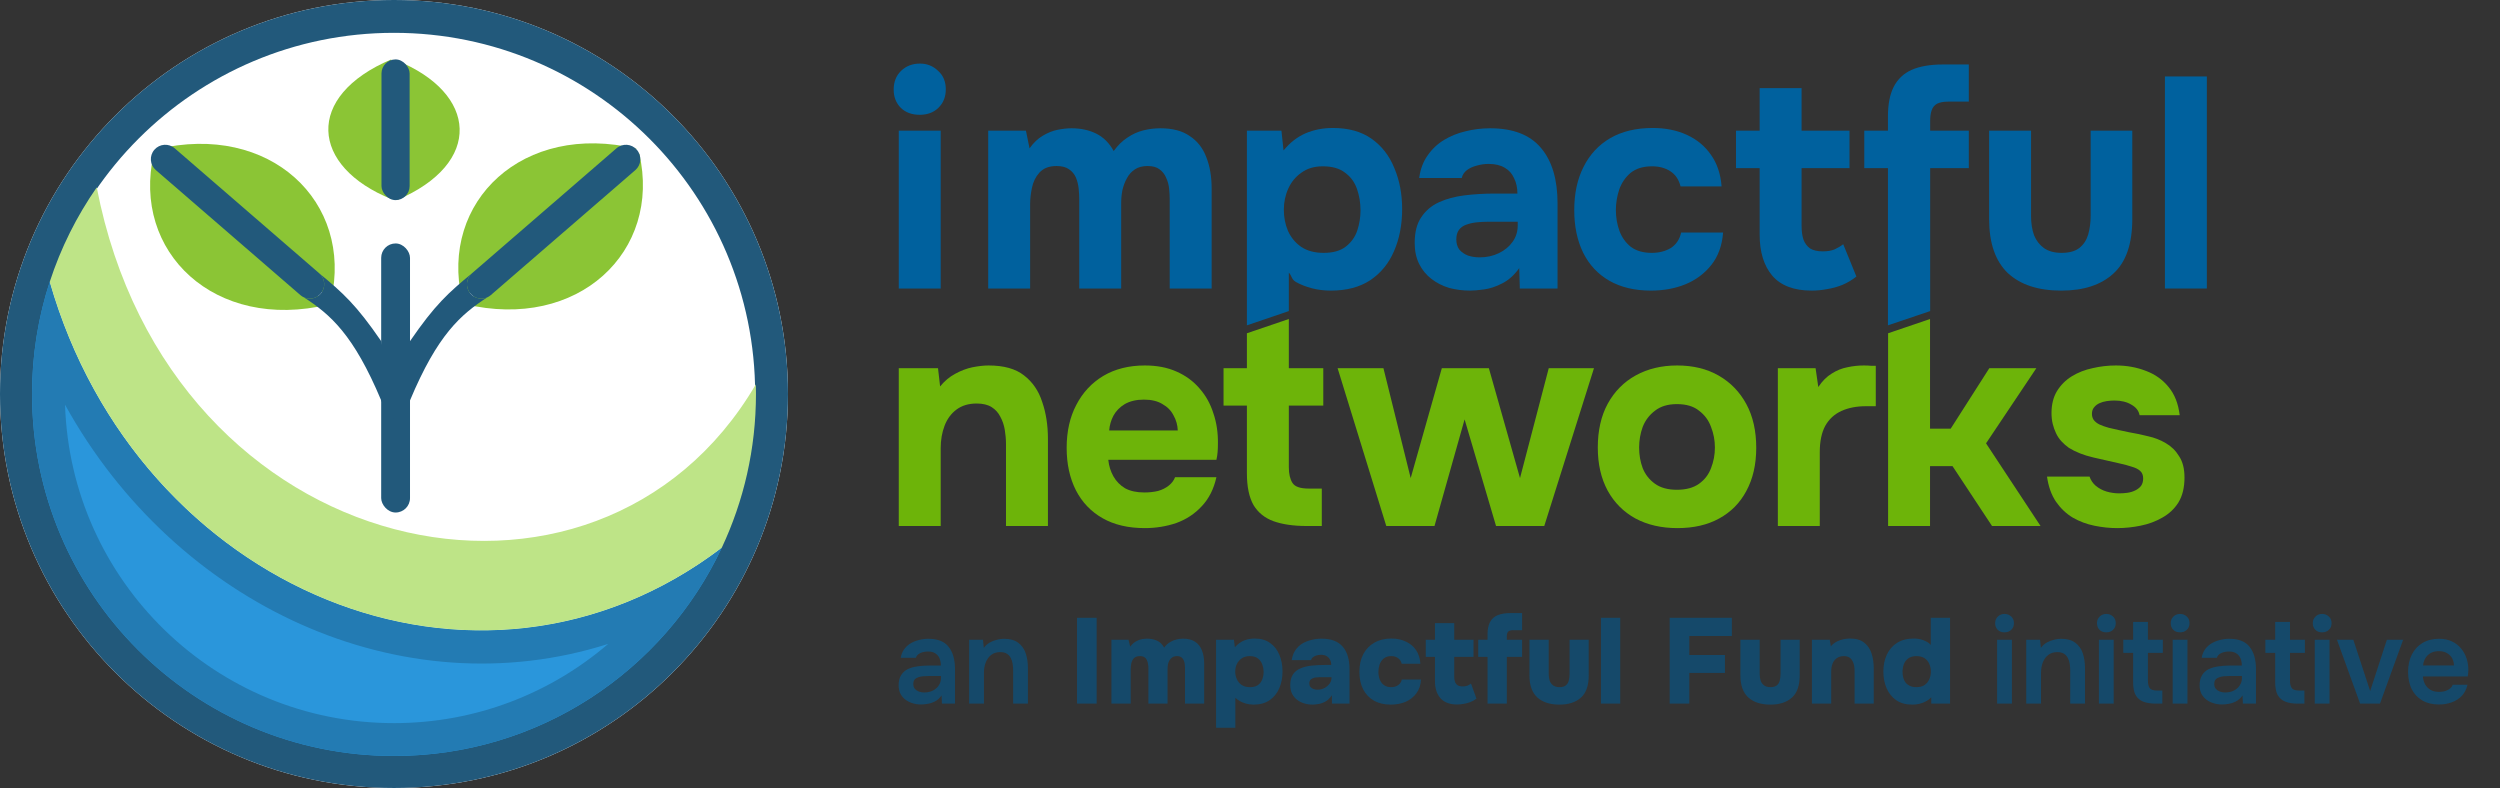 <svg width="2389" height="753" viewBox="0 0 2389 753" fill="none" xmlns="http://www.w3.org/2000/svg">
<rect x="0" y="0" width="2389" height="753" fill="#333333" stroke="none"/>
<path fill-rule="evenodd" clip-rule="evenodd" d="M376.5 753C584.435 753 753 584.435 753 376.5C753 168.565 584.435 0 376.5 0C168.565 0 0 168.565 0 376.5C0 584.435 168.565 753 376.5 753Z" fill="white"/>
<path fill-rule="evenodd" clip-rule="evenodd" d="M376.5 721.625C567.107 721.625 721.625 567.107 721.625 376.5C721.625 185.893 567.107 31.375 376.5 31.375C185.893 31.375 31.375 185.893 31.375 376.5C31.375 567.107 185.893 721.625 376.5 721.625ZM376.5 753C584.435 753 753 584.435 753 376.5C753 168.565 584.435 0 376.5 0C168.565 0 0 168.565 0 376.5C0 584.435 168.565 753 376.5 753Z" fill="#22597B"/>
<path d="M30.61 376.499C30.61 567.529 185.47 722.389 376.5 722.389C514.996 722.389 634.481 640.991 689.724 523.426C456.086 700.962 131.622 563.219 47.521 269.365C36.544 303.097 30.61 339.105 30.61 376.499Z" fill="#2A96DB"/>
<path fill-rule="evenodd" clip-rule="evenodd" d="M62.149 386.744C67.556 555.704 206.226 691.014 376.5 691.014C454.637 691.014 526.143 662.521 581.167 615.325C384.023 678.141 168.098 578.669 62.149 386.744ZM34.093 327.225C36.928 307.343 41.455 288.006 47.521 269.365C52.875 288.071 59.203 306.144 66.419 323.544C163.457 557.522 421.177 669.684 631.836 560.188C651.604 549.913 670.957 537.687 689.724 523.426C679.501 545.183 667.077 565.702 652.739 584.695C589.605 668.332 489.365 722.389 376.5 722.389C185.47 722.389 30.61 567.529 30.61 376.499C30.61 359.77 31.797 343.319 34.093 327.225Z" fill="#237BB3"/>
<path d="M689.724 523.427C710.679 478.832 722.39 429.034 722.39 376.5C722.39 373.429 722.35 370.368 722.271 367.317C570.872 625.969 162.232 540.262 92.455 179.067C73.332 206.527 58.089 236.892 47.521 269.366C131.622 563.219 456.085 700.963 689.724 523.427Z" fill="#BEE487"/>
<path d="M316.374 286.461C337.801 193.1 258.215 116.575 149.551 142.595L316.374 286.461Z" fill="#8BC535"/>
<path d="M146.929 147.185C125.502 240.545 205.087 317.07 313.752 291.051L146.929 147.185Z" fill="#8BC535"/>
<path d="M441.437 285.983C420.01 192.623 499.595 116.098 608.26 142.117L441.437 285.983Z" fill="#8BC535"/>
<path d="M610.882 146.708C632.309 240.068 552.723 316.593 444.059 290.574L610.882 146.708Z" fill="#8BC535"/>
<path d="M374.342 190.373C296.512 159.126 290.802 91.975 373.893 56.774L374.342 190.373Z" fill="#8BC535"/>
<path d="M378.658 57.64C456.488 88.887 462.198 156.037 379.107 191.238L378.658 57.64Z" fill="#8BC535"/>
<rect x="364.256" y="232.635" width="27.549" height="257.122" rx="13.774" fill="#22597B"/>
<rect x="364.548" y="56.774" width="26.893" height="134.464" rx="13.446" fill="#22597B"/>
<path d="M148.918 162.538C143.164 157.562 142.533 148.863 147.51 143.109C152.486 137.355 161.185 136.725 166.939 141.701L305.074 261.17C310.828 266.146 311.458 274.845 306.482 280.599C302.393 285.326 295.791 286.595 290.374 284.137C289.199 283.603 288.079 282.894 287.053 282.007L148.918 162.538Z" fill="#22597B"/>
<path d="M306.482 280.599C302.393 285.326 295.791 286.595 290.374 284.137C315.563 300.47 337.862 319.57 364.257 382.624C391.805 448.435 364.257 325.996 364.257 325.996C340.368 291.172 327.643 279.831 305.074 261.17C310.828 266.146 311.458 274.845 306.482 280.599Z" fill="#22597B"/>
<path d="M607.145 162.538C612.899 157.562 613.529 148.863 608.553 143.109C603.576 137.355 594.878 136.725 589.124 141.701L450.989 261.17C445.235 266.146 444.605 274.845 449.581 280.599C453.67 285.326 460.272 286.595 465.688 284.137C466.864 283.603 467.984 282.894 469.01 282.007L607.145 162.538Z" fill="#22597B"/>
<path d="M449.581 280.599C453.67 285.326 460.272 286.595 465.688 284.137C440.5 300.47 418.201 319.57 391.806 382.624C364.257 448.435 391.806 325.996 391.806 325.996C415.694 291.172 428.419 279.831 450.989 261.17C445.235 266.146 444.605 274.845 449.581 280.599Z" fill="#22597B"/>
<path d="M880.297 673.204C877.44 673.204 874.736 672.818 872.188 672.045C869.639 671.273 867.361 670.153 865.353 668.686C863.345 667.141 861.723 665.249 860.487 663.009C859.329 660.692 858.75 657.989 858.75 654.9C858.75 650.961 859.522 647.756 861.067 645.285C862.611 642.736 864.696 640.805 867.322 639.493C870.025 638.18 873.076 637.291 876.474 636.828C879.872 636.287 883.425 636.017 887.132 636.017H899.064C899.064 633.314 898.639 630.997 897.79 629.066C896.94 627.058 895.589 625.475 893.735 624.317C891.959 623.158 889.642 622.579 886.784 622.579C884.931 622.579 883.193 622.811 881.571 623.274C880.027 623.66 878.675 624.317 877.517 625.243C876.436 626.093 875.663 627.213 875.2 628.603H860.719C861.26 625.437 862.341 622.733 863.963 620.494C865.662 618.177 867.708 616.285 870.103 614.817C872.574 613.35 875.277 612.269 878.212 611.574C881.147 610.801 884.12 610.415 887.132 610.415C896.014 610.415 902.462 612.964 906.478 618.061C910.572 623.158 912.618 630.302 912.618 639.493V672.393H900.107L899.759 664.515C897.983 667.141 895.859 669.072 893.388 670.308C890.916 671.543 888.522 672.316 886.205 672.625C883.888 673.011 881.919 673.204 880.297 673.204ZM883.077 661.735C886.167 661.735 888.908 661.156 891.302 659.997C893.697 658.839 895.589 657.217 896.979 655.132C898.446 653.047 899.18 650.652 899.18 647.949V645.98H888.059C886.205 645.98 884.352 646.057 882.498 646.212C880.722 646.289 879.1 646.598 877.633 647.138C876.165 647.602 874.968 648.335 874.041 649.339C873.192 650.343 872.767 651.772 872.767 653.626C872.767 655.479 873.23 656.985 874.157 658.144C875.161 659.302 876.436 660.19 877.98 660.808C879.602 661.426 881.301 661.735 883.077 661.735ZM926.112 672.393V611.342H939.318L940.129 619.104C941.751 616.941 943.643 615.242 945.805 614.006C947.968 612.771 950.246 611.883 952.64 611.342C955.034 610.724 957.274 610.415 959.359 610.415C965.152 610.415 969.708 611.689 973.029 614.238C976.427 616.787 978.822 620.185 980.212 624.433C981.602 628.68 982.297 633.43 982.297 638.682V672.393H968.164V640.999C968.164 638.759 968.009 636.596 967.7 634.511C967.391 632.349 966.774 630.418 965.847 628.719C964.997 627.02 963.762 625.668 962.14 624.664C960.518 623.66 958.355 623.158 955.652 623.158C952.331 623.158 949.512 624.046 947.196 625.823C944.879 627.599 943.141 629.993 941.982 633.005C940.824 635.94 940.245 639.299 940.245 643.084V672.393H926.112ZM1029.21 672.393V590.374H1047.97V672.393H1029.21ZM1062.07 672.393V611.342H1078.41L1080.03 617.945C1081.73 615.705 1083.54 614.045 1085.47 612.964C1087.48 611.805 1089.41 611.072 1091.27 610.763C1093.2 610.454 1094.82 610.299 1096.13 610.299C1099.53 610.299 1102.66 610.917 1105.52 612.153C1108.37 613.389 1110.69 615.628 1112.47 618.872C1114.17 616.555 1116.02 614.817 1118.03 613.659C1120.03 612.423 1122.08 611.574 1124.17 611.11C1126.25 610.57 1128.34 610.299 1130.42 610.299C1135.29 610.299 1139.19 611.303 1142.12 613.311C1145.06 615.242 1147.22 618.022 1148.61 621.652C1150 625.205 1150.7 629.337 1150.7 634.048V672.393H1132.39V638.102C1132.39 637.021 1132.31 635.824 1132.16 634.511C1132.01 633.198 1131.66 632.001 1131.12 630.92C1130.65 629.761 1129.92 628.835 1128.92 628.14C1127.91 627.367 1126.52 626.981 1124.75 626.981C1122.97 626.981 1121.5 627.367 1120.34 628.14C1119.19 628.835 1118.26 629.8 1117.56 631.036C1116.87 632.194 1116.37 633.507 1116.06 634.975C1115.83 636.442 1115.71 637.909 1115.71 639.377V672.393H1097.41V637.987C1097.41 636.983 1097.29 635.863 1097.06 634.627C1096.9 633.314 1096.56 632.078 1096.02 630.92C1095.55 629.761 1094.78 628.835 1093.7 628.14C1092.7 627.367 1091.23 626.981 1089.3 626.981C1086.67 626.981 1084.7 627.715 1083.39 629.182C1082.15 630.65 1081.34 632.387 1080.96 634.395C1080.65 636.403 1080.49 638.257 1080.49 639.956V672.393H1062.07ZM1162.08 695.446V611.342H1179.11L1180.04 618.524C1182.74 615.512 1185.6 613.389 1188.61 612.153C1191.7 610.84 1195.14 610.183 1198.92 610.183C1204.87 610.183 1209.81 611.612 1213.75 614.47C1217.69 617.25 1220.62 620.996 1222.55 625.707C1224.56 630.418 1225.56 635.747 1225.56 641.694C1225.56 647.64 1224.52 653.008 1222.44 657.796C1220.35 662.585 1217.26 666.369 1213.17 669.149C1209.08 671.929 1204.02 673.32 1197.99 673.32C1195.44 673.32 1193.05 673.011 1190.81 672.393C1188.57 671.775 1186.56 670.964 1184.79 669.96C1183.01 668.956 1181.58 667.875 1180.5 666.716V695.446H1162.08ZM1194.52 656.638C1197.92 656.638 1200.54 655.904 1202.4 654.437C1204.25 652.969 1205.56 651.116 1206.33 648.876C1207.11 646.636 1207.49 644.397 1207.49 642.157C1207.49 639.686 1207.07 637.291 1206.22 634.975C1205.37 632.58 1203.98 630.65 1202.05 629.182C1200.12 627.715 1197.49 626.981 1194.17 626.981C1191.16 626.981 1188.61 627.715 1186.52 629.182C1184.52 630.572 1182.97 632.387 1181.89 634.627C1180.89 636.867 1180.38 639.261 1180.38 641.809C1180.38 644.358 1180.89 646.752 1181.89 648.992C1182.89 651.232 1184.44 653.085 1186.52 654.553C1188.61 655.943 1191.27 656.638 1194.52 656.638ZM1254.4 673.32C1251.54 673.32 1248.84 672.933 1246.29 672.161C1243.74 671.389 1241.46 670.23 1239.45 668.686C1237.44 667.141 1235.86 665.21 1234.7 662.893C1233.54 660.577 1232.97 657.873 1232.97 654.784C1232.97 650.382 1233.85 646.907 1235.63 644.358C1237.48 641.732 1239.95 639.801 1243.04 638.566C1246.21 637.253 1249.8 636.403 1253.82 636.017C1257.83 635.631 1262 635.438 1266.33 635.438H1272.12C1272.12 633.507 1271.74 631.847 1270.96 630.457C1270.27 628.989 1269.19 627.831 1267.72 626.981C1266.25 626.132 1264.44 625.707 1262.27 625.707C1260.73 625.707 1259.26 625.939 1257.87 626.402C1256.56 626.788 1255.44 627.367 1254.51 628.14C1253.66 628.835 1253.08 629.723 1252.78 630.804H1234.36C1234.9 627.174 1236.02 624.085 1237.72 621.536C1239.49 618.911 1241.65 616.787 1244.2 615.165C1246.83 613.543 1249.76 612.346 1253.01 611.574C1256.25 610.724 1259.57 610.299 1262.97 610.299C1271.93 610.299 1278.61 612.809 1283.01 617.829C1287.41 622.849 1289.61 630.109 1289.61 639.608V672.393H1272.82L1272.7 664.399C1270.77 667.334 1268.57 669.419 1266.1 670.655C1263.63 671.891 1261.31 672.625 1259.15 672.856C1256.98 673.165 1255.4 673.32 1254.4 673.32ZM1259.03 659.071C1261.35 659.071 1263.51 658.569 1265.52 657.565C1267.53 656.483 1269.15 655.132 1270.38 653.51C1271.7 651.811 1272.35 649.996 1272.35 648.065V647.138H1261C1259.76 647.138 1258.53 647.216 1257.29 647.37C1256.13 647.525 1255.09 647.833 1254.17 648.297C1253.24 648.683 1252.5 649.262 1251.96 650.035C1251.42 650.807 1251.15 651.811 1251.15 653.047C1251.15 654.359 1251.5 655.479 1252.2 656.406C1252.89 657.256 1253.82 657.912 1254.98 658.375C1256.21 658.839 1257.56 659.071 1259.03 659.071ZM1329.03 673.32C1322.85 673.32 1317.53 672.084 1313.05 669.613C1308.57 667.064 1305.09 663.434 1302.62 658.723C1300.23 654.012 1299.03 648.451 1299.03 642.041C1299.03 635.477 1300.26 629.839 1302.74 625.128C1305.28 620.339 1308.84 616.671 1313.39 614.122C1317.95 611.496 1323.36 610.183 1329.61 610.183C1334.79 610.183 1339.38 611.149 1343.4 613.08C1347.49 614.933 1350.73 617.636 1353.13 621.189C1355.6 624.741 1356.99 629.105 1357.3 634.279H1339.46C1338.84 631.808 1337.64 629.993 1335.87 628.835C1334.17 627.599 1332.08 626.981 1329.61 626.981C1326.45 626.981 1323.94 627.792 1322.08 629.414C1320.31 630.959 1319.03 632.889 1318.26 635.206C1317.56 637.523 1317.22 639.801 1317.22 642.041C1317.22 644.513 1317.6 646.868 1318.37 649.108C1319.22 651.347 1320.54 653.162 1322.31 654.553C1324.17 655.943 1326.52 656.638 1329.38 656.638C1332.01 656.638 1334.21 656.02 1335.98 654.784C1337.84 653.549 1339.03 651.734 1339.57 649.339H1357.88C1357.65 654.591 1356.18 658.993 1353.48 662.546C1350.85 666.099 1347.41 668.802 1343.17 670.655C1338.92 672.431 1334.21 673.32 1329.03 673.32ZM1392.45 673.204C1385.42 673.204 1380.13 671.234 1376.58 667.296C1373.03 663.28 1371.25 657.873 1371.25 651.077V627.676H1362.45V611.342H1371.25V595.471H1389.67V611.342H1408.09V627.676H1389.67V647.023C1389.67 648.876 1389.94 650.459 1390.48 651.772C1391.02 653.085 1391.87 654.128 1393.03 654.9C1394.27 655.595 1395.85 655.943 1397.78 655.943C1399.71 655.943 1401.29 655.672 1402.53 655.132C1403.76 654.514 1404.81 653.857 1405.66 653.162L1410.87 667.527C1409.25 668.917 1407.32 670.037 1405.08 670.887C1402.91 671.736 1400.75 672.316 1398.59 672.625C1396.43 673.011 1394.38 673.204 1392.45 673.204ZM1421.49 672.393V627.676H1412.57V611.342H1421.49V606.129C1421.49 601.418 1422.26 597.556 1423.81 594.544C1425.35 591.532 1427.75 589.331 1430.99 587.941C1434.31 586.551 1438.44 585.856 1443.39 585.856H1454.51V602.19H1445.7C1444.24 602.19 1443.08 602.422 1442.23 602.885C1441.38 603.271 1440.76 603.928 1440.37 604.855C1440.07 605.704 1439.91 606.785 1439.91 608.098V611.342H1454.51V627.676H1439.91V672.393H1421.49ZM1490.26 673.32C1481.07 673.32 1473.97 671.003 1468.95 666.369C1464 661.735 1461.53 654.746 1461.53 645.401V611.342H1479.95V644.011C1479.95 646.405 1480.26 648.567 1480.88 650.498C1481.57 652.351 1482.69 653.857 1484.24 655.016C1485.78 656.097 1487.79 656.638 1490.26 656.638C1493.04 656.638 1495.13 656.02 1496.52 654.784C1497.91 653.549 1498.8 651.965 1499.18 650.035C1499.65 648.027 1499.88 646.019 1499.88 644.011V611.342H1518.18V645.401C1518.18 655.209 1515.67 662.314 1510.65 666.716C1505.71 671.119 1498.91 673.32 1490.26 673.32ZM1529.87 672.393V590.374H1548.29V672.393H1529.87ZM1595.54 672.393V590.374H1654.97V607.751H1614.31V625.939H1648.37V643.084H1614.31V672.393H1595.54ZM1691.86 673.32C1682.67 673.32 1675.57 671.003 1670.55 666.369C1665.6 661.735 1663.13 654.746 1663.13 645.401V611.342H1681.55V644.011C1681.55 646.405 1681.86 648.567 1682.48 650.498C1683.17 652.351 1684.29 653.857 1685.84 655.016C1687.38 656.097 1689.39 656.638 1691.86 656.638C1694.64 656.638 1696.73 656.02 1698.12 654.784C1699.51 653.549 1700.4 651.965 1700.78 650.035C1701.25 648.027 1701.48 646.019 1701.48 644.011V611.342H1719.78V645.401C1719.78 655.209 1717.27 662.314 1712.25 666.716C1707.31 671.119 1700.51 673.32 1691.86 673.32ZM1731.47 672.393V611.342H1748.5L1749.54 617.598C1751.32 615.59 1753.29 614.045 1755.45 612.964C1757.69 611.883 1759.89 611.149 1762.05 610.763C1764.29 610.377 1766.22 610.183 1767.85 610.183C1773.64 610.183 1778.16 611.496 1781.4 614.122C1784.72 616.671 1787.08 620.108 1788.47 624.433C1789.86 628.757 1790.55 633.507 1790.55 638.682V672.393H1772.25V640.651C1772.25 639.029 1772.09 637.446 1771.78 635.901C1771.47 634.279 1770.93 632.812 1770.16 631.499C1769.47 630.109 1768.46 629.028 1767.15 628.255C1765.84 627.406 1764.14 626.981 1762.05 626.981C1759.35 626.981 1757.07 627.638 1755.22 628.951C1753.36 630.263 1752.01 632.04 1751.16 634.279C1750.31 636.442 1749.89 638.875 1749.89 641.578V672.393H1731.47ZM1827.43 673.32C1821.18 673.32 1816 671.891 1811.91 669.033C1807.82 666.099 1804.77 662.276 1802.76 657.565C1800.75 652.776 1799.75 647.525 1799.75 641.809C1799.75 635.631 1800.87 630.186 1803.11 625.475C1805.35 620.687 1808.63 616.941 1812.95 614.238C1817.28 611.535 1822.61 610.183 1828.94 610.183C1831.1 610.183 1833.15 610.415 1835.08 610.879C1837.09 611.342 1838.94 612.037 1840.64 612.964C1842.42 613.813 1843.88 614.933 1845.04 616.323V590.374H1863.46V672.393H1845.51V666.253C1844.04 667.875 1842.34 669.188 1840.41 670.192C1838.55 671.196 1836.55 671.968 1834.38 672.509C1832.22 673.049 1829.9 673.32 1827.43 673.32ZM1831.37 656.638C1834.62 656.638 1837.24 655.943 1839.25 654.553C1841.26 653.085 1842.73 651.232 1843.65 648.992C1844.66 646.675 1845.16 644.281 1845.16 641.809C1845.16 639.184 1844.66 636.751 1843.65 634.511C1842.73 632.271 1841.26 630.457 1839.25 629.066C1837.24 627.676 1834.62 626.981 1831.37 626.981C1828.05 626.981 1825.39 627.753 1823.38 629.298C1821.45 630.765 1820.06 632.658 1819.21 634.975C1818.44 637.291 1818.05 639.686 1818.05 642.157C1818.05 644.011 1818.28 645.825 1818.75 647.602C1819.21 649.301 1819.94 650.845 1820.95 652.236C1822.03 653.549 1823.42 654.63 1825.12 655.479C1826.82 656.252 1828.9 656.638 1831.37 656.638ZM1908.43 672.393V611.342H1922.56V672.393H1908.43ZM1915.49 604.275C1912.79 604.275 1910.63 603.464 1909.01 601.843C1907.39 600.221 1906.57 598.097 1906.57 595.471C1906.57 592.922 1907.42 590.837 1909.12 589.215C1910.82 587.516 1912.95 586.667 1915.49 586.667C1917.97 586.667 1920.09 587.478 1921.87 589.099C1923.64 590.721 1924.53 592.845 1924.53 595.471C1924.53 598.097 1923.68 600.221 1921.98 601.843C1920.28 603.464 1918.12 604.275 1915.49 604.275ZM1936.26 672.393V611.342H1949.46L1950.28 619.104C1951.9 616.941 1953.79 615.242 1955.95 614.006C1958.11 612.771 1960.39 611.883 1962.79 611.342C1965.18 610.724 1967.42 610.415 1969.51 610.415C1975.3 610.415 1979.86 611.689 1983.18 614.238C1986.57 616.787 1988.97 620.185 1990.36 624.433C1991.75 628.68 1992.44 633.43 1992.44 638.682V672.393H1978.31V640.999C1978.31 638.759 1978.16 636.596 1977.85 634.511C1977.54 632.349 1976.92 630.418 1975.99 628.719C1975.14 627.02 1973.91 625.668 1972.29 624.664C1970.66 623.66 1968.5 623.158 1965.8 623.158C1962.48 623.158 1959.66 624.046 1957.34 625.823C1955.03 627.599 1953.29 629.993 1952.13 633.005C1950.97 635.94 1950.39 639.299 1950.39 643.084V672.393H1936.26ZM2005.72 672.393V611.342H2019.85V672.393H2005.72ZM2012.79 604.275C2010.08 604.275 2007.92 603.464 2006.3 601.843C2004.68 600.221 2003.87 598.097 2003.87 595.471C2003.87 592.922 2004.72 590.837 2006.42 589.215C2008.11 587.516 2010.24 586.667 2012.79 586.667C2015.26 586.667 2017.38 587.478 2019.16 589.099C2020.94 590.721 2021.82 592.845 2021.82 595.471C2021.82 598.097 2020.97 600.221 2019.27 601.843C2017.58 603.464 2015.41 604.275 2012.79 604.275ZM2060.2 672.393C2055.25 672.393 2051.16 671.736 2047.92 670.423C2044.75 669.111 2042.36 666.987 2040.73 664.052C2039.19 661.117 2038.42 657.178 2038.42 652.236V623.853H2029.03V611.342H2038.42V594.313H2052.55V611.342H2066.8V623.853H2052.55V650.382C2052.55 653.471 2053.09 655.827 2054.17 657.449C2055.25 659.071 2057.69 659.881 2061.47 659.881H2066.34V672.393H2060.2ZM2076.2 672.393V611.342H2090.33V672.393H2076.2ZM2083.27 604.275C2080.56 604.275 2078.4 603.464 2076.78 601.843C2075.16 600.221 2074.35 598.097 2074.35 595.471C2074.35 592.922 2075.2 590.837 2076.9 589.215C2078.6 587.516 2080.72 586.667 2083.27 586.667C2085.74 586.667 2087.86 587.478 2089.64 589.099C2091.42 590.721 2092.3 592.845 2092.3 595.471C2092.3 598.097 2091.45 600.221 2089.76 601.843C2088.06 603.464 2085.89 604.275 2083.27 604.275ZM2123.49 673.204C2120.64 673.204 2117.93 672.818 2115.38 672.045C2112.84 671.273 2110.56 670.153 2108.55 668.686C2106.54 667.141 2104.92 665.249 2103.68 663.009C2102.53 660.692 2101.95 657.989 2101.95 654.9C2101.95 650.961 2102.72 647.756 2104.26 645.285C2105.81 642.736 2107.89 640.805 2110.52 639.493C2113.22 638.18 2116.27 637.291 2119.67 636.828C2123.07 636.287 2126.62 636.017 2130.33 636.017H2142.26C2142.26 633.314 2141.84 630.997 2140.99 629.066C2140.14 627.058 2138.79 625.475 2136.93 624.317C2135.16 623.158 2132.84 622.579 2129.98 622.579C2128.13 622.579 2126.39 622.811 2124.77 623.274C2123.22 623.66 2121.87 624.317 2120.71 625.243C2119.63 626.093 2118.86 627.213 2118.4 628.603H2103.92C2104.46 625.437 2105.54 622.733 2107.16 620.494C2108.86 618.177 2110.91 616.285 2113.3 614.817C2115.77 613.35 2118.47 612.269 2121.41 611.574C2124.34 610.801 2127.32 610.415 2130.33 610.415C2139.21 610.415 2145.66 612.964 2149.67 618.061C2153.77 623.158 2155.81 630.302 2155.81 639.493V672.393H2143.3L2142.96 664.515C2141.18 667.141 2139.06 669.072 2136.58 670.308C2134.11 671.543 2131.72 672.316 2129.4 672.625C2127.08 673.011 2125.12 673.204 2123.49 673.204ZM2126.27 661.735C2129.36 661.735 2132.1 661.156 2134.5 659.997C2136.89 658.839 2138.79 657.217 2140.18 655.132C2141.64 653.047 2142.38 650.652 2142.38 647.949V645.98H2131.26C2129.4 645.98 2127.55 646.057 2125.69 646.212C2123.92 646.289 2122.3 646.598 2120.83 647.138C2119.36 647.602 2118.16 648.335 2117.24 649.339C2116.39 650.343 2115.96 651.772 2115.96 653.626C2115.96 655.479 2116.43 656.985 2117.35 658.144C2118.36 659.302 2119.63 660.19 2121.18 660.808C2122.8 661.426 2124.5 661.735 2126.27 661.735ZM2195.95 672.393C2191.01 672.393 2186.92 671.736 2183.67 670.423C2180.51 669.111 2178.11 666.987 2176.49 664.052C2174.95 661.117 2174.17 657.178 2174.17 652.236V623.853H2164.79V611.342H2174.17V594.313H2188.31V611.342H2202.56V623.853H2188.31V650.382C2188.31 653.471 2188.85 655.827 2189.93 657.449C2191.01 659.071 2193.44 659.881 2197.23 659.881H2202.09V672.393H2195.95ZM2211.96 672.393V611.342H2226.09V672.393H2211.96ZM2219.03 604.275C2216.32 604.275 2214.16 603.464 2212.54 601.843C2210.92 600.221 2210.11 598.097 2210.11 595.471C2210.11 592.922 2210.95 590.837 2212.65 589.215C2214.35 587.516 2216.48 586.667 2219.03 586.667C2221.5 586.667 2223.62 587.478 2225.4 589.099C2227.17 590.721 2228.06 592.845 2228.06 595.471C2228.06 598.097 2227.21 600.221 2225.51 601.843C2223.81 603.464 2221.65 604.275 2219.03 604.275ZM2255.31 672.393L2233.19 611.342H2248.82L2264.93 660.345L2280.91 611.342H2296.44L2274.31 672.393H2255.31ZM2330.82 673.204C2324.49 673.204 2319.08 671.891 2314.6 669.265C2310.2 666.639 2306.84 663.009 2304.52 658.375C2302.28 653.664 2301.16 648.22 2301.16 642.041C2301.16 635.863 2302.32 630.418 2304.64 625.707C2307.03 620.919 2310.43 617.173 2314.83 614.47C2319.31 611.767 2324.68 610.415 2330.94 610.415C2335.57 610.415 2339.63 611.265 2343.1 612.964C2346.58 614.586 2349.47 616.825 2351.79 619.683C2354.18 622.54 2355.96 625.784 2357.12 629.414C2358.28 633.044 2358.82 636.867 2358.74 640.883C2358.66 641.809 2358.59 642.736 2358.51 643.663C2358.43 644.513 2358.32 645.439 2358.16 646.443H2315.3C2315.53 649.146 2316.22 651.618 2317.38 653.857C2318.62 656.097 2320.32 657.873 2322.48 659.186C2324.72 660.499 2327.5 661.156 2330.82 661.156C2332.75 661.156 2334.61 660.924 2336.38 660.461C2338.16 659.92 2339.7 659.148 2341.02 658.144C2342.41 657.14 2343.33 655.865 2343.8 654.321H2357.93C2356.93 658.723 2355.07 662.314 2352.37 665.095C2349.67 667.875 2346.42 669.921 2342.64 671.234C2338.93 672.547 2334.99 673.204 2330.82 673.204ZM2315.53 635.901H2344.95C2344.95 633.353 2344.38 631.036 2343.22 628.951C2342.06 626.865 2340.4 625.243 2338.24 624.085C2336.15 622.849 2333.6 622.231 2330.59 622.231C2327.35 622.231 2324.64 622.888 2322.48 624.201C2320.32 625.514 2318.66 627.213 2317.5 629.298C2316.34 631.383 2315.68 633.584 2315.53 635.901Z" fill="#15496A"/>
<path d="M2068.8 275.703V73.068H2108.86V275.703H2068.8Z" fill="#00619E"/>
<path d="M1969.78 277.707C1947.65 277.707 1930.57 272.078 1918.55 260.821C1906.72 249.372 1900.8 232.2 1900.8 209.303V124.872H1940.87V206.441C1940.87 213.31 1941.83 219.416 1943.73 224.759C1945.83 229.91 1948.98 234.013 1953.18 237.065C1957.57 240.118 1963.2 241.645 1970.06 241.645C1977.51 241.645 1983.23 240.023 1987.24 236.779C1991.24 233.536 1994.01 229.242 1995.54 223.9C1997.06 218.367 1997.83 212.547 1997.83 206.441V124.872H2037.61V209.303C2037.61 233.154 2031.6 250.517 2019.58 261.393C2007.75 272.269 1991.15 277.707 1969.78 277.707Z" fill="#00619E"/>
<path d="M1804.12 310.888V160.648H1781.51V124.872H1804.12V111.134C1804.12 99.685 1805.94 90.336 1809.56 83.085C1813.38 75.644 1819.1 70.206 1826.73 66.771C1834.56 63.337 1844.48 61.62 1856.5 61.62H1881.4V97.109H1861.65C1857.26 97.109 1853.73 97.777 1851.06 99.113C1848.58 100.448 1846.86 102.547 1845.91 105.409C1844.96 108.081 1844.48 111.42 1844.48 115.427V124.872H1881.4V160.648H1844.48V297.259L1804.12 310.888Z" fill="#00619E"/>
<path d="M1731.32 277.707C1714.34 277.707 1701.75 272.937 1693.54 263.396C1685.53 253.856 1681.52 240.786 1681.52 224.186V160.648H1658.91V124.872H1681.52V84.23H1721.59V124.872H1767.38V160.648H1721.59V215.886C1721.59 220.847 1722.16 225.14 1723.31 228.765C1724.64 232.39 1726.74 235.252 1729.6 237.351C1732.66 239.259 1736.76 240.213 1741.91 240.213C1746.49 240.213 1750.31 239.546 1753.36 238.21C1756.6 236.684 1759.27 235.062 1761.37 233.344L1773.97 264.255C1769.96 267.499 1765.48 270.17 1760.51 272.269C1755.74 274.177 1750.88 275.512 1745.92 276.276C1740.96 277.23 1736.09 277.707 1731.32 277.707Z" fill="#00619E"/>
<path d="M1577.62 277.707C1562.16 277.707 1548.9 274.558 1537.84 268.262C1526.96 261.965 1518.66 253.093 1512.94 241.644C1507.21 230.005 1504.35 216.363 1504.35 200.717C1504.35 184.88 1507.31 171.142 1513.22 159.503C1519.14 147.673 1527.63 138.514 1538.7 132.027C1549.95 125.539 1563.5 122.296 1579.34 122.296C1591.55 122.296 1602.42 124.49 1611.96 128.878C1621.5 133.267 1629.14 139.564 1634.86 147.768C1640.78 155.973 1644.21 166.085 1645.16 178.106H1605.95C1604.24 171.428 1600.9 166.562 1595.94 163.51C1591.17 160.457 1585.44 158.93 1578.76 158.93C1570.18 158.93 1563.31 161.029 1558.16 165.227C1553.2 169.425 1549.57 174.767 1547.28 181.255C1545.18 187.742 1544.13 194.229 1544.13 200.717C1544.13 207.776 1545.28 214.455 1547.57 220.751C1549.86 226.857 1553.48 231.913 1558.44 235.92C1563.6 239.736 1570.27 241.644 1578.48 241.644C1585.35 241.644 1591.36 240.118 1596.51 237.065C1601.66 233.821 1605 228.86 1606.53 222.182H1646.6C1645.64 234.585 1641.92 244.888 1635.43 253.093C1628.95 261.297 1620.65 267.499 1610.53 271.696C1600.61 275.703 1589.64 277.707 1577.62 277.707Z" fill="#00619E"/>
<path d="M1404.82 277.707C1397.95 277.707 1391.27 276.848 1384.78 275.131C1378.49 273.223 1372.86 270.361 1367.9 266.545C1362.94 262.729 1359.03 257.959 1356.16 252.234C1353.3 246.51 1351.87 239.832 1351.87 232.2C1351.87 221.896 1353.97 213.692 1358.17 207.586C1362.36 201.289 1367.99 196.519 1375.05 193.276C1382.11 190.032 1390.22 187.838 1399.38 186.693C1408.73 185.548 1418.37 184.976 1428.29 184.976H1450.04C1450.04 179.442 1448.99 174.577 1446.89 170.379C1444.98 165.99 1442.03 162.651 1438.02 160.362C1434.01 157.881 1428.86 156.641 1422.56 156.641C1418.56 156.641 1414.65 157.213 1410.83 158.358C1407.2 159.312 1404.15 160.743 1401.67 162.651C1399.19 164.559 1397.57 167.04 1396.8 170.093H1356.16C1357.31 161.697 1359.98 154.542 1364.18 148.627C1368.37 142.521 1373.62 137.56 1379.92 133.744C1386.22 129.928 1393.08 127.162 1400.53 125.444C1408.16 123.536 1415.98 122.582 1423.99 122.582C1445.94 122.582 1462.16 128.879 1472.65 141.472C1483.14 153.874 1488.39 171.524 1488.39 194.42V275.704H1452.33L1451.76 256.241C1446.99 262.92 1441.55 267.785 1435.44 270.838C1429.53 273.891 1423.8 275.799 1418.27 276.562C1412.74 277.325 1408.25 277.707 1404.82 277.707ZM1413.98 245.938C1420.66 245.938 1426.76 244.602 1432.29 241.931C1437.83 239.26 1442.22 235.634 1445.46 231.055C1448.7 226.476 1450.33 221.324 1450.33 215.6V211.879H1422.85C1418.84 211.879 1414.93 212.07 1411.12 212.452C1407.49 212.833 1404.15 213.596 1401.1 214.741C1398.24 215.695 1395.95 217.317 1394.23 219.607C1392.51 221.896 1391.65 224.949 1391.65 228.765C1391.65 232.582 1392.61 235.825 1394.52 238.497C1396.61 240.977 1399.38 242.885 1402.82 244.221C1406.25 245.366 1409.97 245.938 1413.98 245.938Z" fill="#00619E"/>
<path d="M944.326 275.704V124.872H980.388L983.823 141.758C987.639 136.416 991.837 132.409 996.416 129.737C1001.19 126.875 1005.96 124.967 1010.73 124.013C1015.5 123.059 1019.89 122.582 1023.89 122.582C1032.86 122.582 1040.78 124.299 1047.65 127.734C1054.52 131.168 1060.05 136.702 1064.25 144.334C1068.25 138.801 1072.64 134.508 1077.41 131.455C1082.18 128.211 1087.24 125.921 1092.58 124.586C1097.92 123.25 1103.36 122.582 1108.9 122.582C1120.53 122.582 1129.88 125.063 1136.94 130.024C1144.19 134.794 1149.44 141.472 1152.69 150.058C1156.12 158.644 1157.84 168.662 1157.84 180.11V275.704H1117.77V190.7C1117.77 187.265 1117.58 183.735 1117.2 180.11C1116.81 176.485 1115.86 173.05 1114.33 169.807C1113 166.563 1110.9 163.892 1108.04 161.793C1105.37 159.694 1101.55 158.644 1096.59 158.644C1091.82 158.644 1087.81 159.694 1084.57 161.793C1081.32 163.892 1078.75 166.754 1076.84 170.379C1074.93 173.813 1073.5 177.63 1072.55 181.827C1071.78 185.834 1071.4 189.937 1071.4 194.134V275.704H1031.33V190.414C1031.33 187.17 1031.14 183.735 1030.76 180.11C1030.38 176.485 1029.52 173.05 1028.19 169.807C1026.85 166.563 1024.66 163.892 1021.6 161.793C1018.74 159.694 1014.73 158.644 1009.58 158.644C1002.52 158.644 997.084 160.743 993.268 164.941C989.642 168.948 987.257 173.813 986.112 179.538C984.968 185.071 984.395 190.223 984.395 194.993V275.704H944.326Z" fill="#00619E"/>
<path d="M858.866 275.703V124.872H898.935V275.703H858.866ZM878.9 109.703C871.459 109.703 865.448 107.508 860.869 103.12C856.29 98.541 854 92.721 854 85.661C854 78.22 856.385 72.209 861.155 67.63C865.925 63.051 871.936 60.761 879.186 60.761C885.865 60.761 891.589 63.051 896.359 67.63C901.32 72.019 903.8 77.934 903.8 85.375C903.8 92.626 901.415 98.541 896.645 103.12C892.066 107.508 886.151 109.703 878.9 109.703Z" fill="#00619E"/>
<path fill-rule="evenodd" clip-rule="evenodd" d="M1191.55 310.888V124.872H1224.54L1226.55 143.761C1232.65 136.32 1239.62 130.882 1247.44 127.447C1255.45 124.013 1264.23 122.296 1273.77 122.296C1288.65 122.296 1300.96 125.73 1310.69 132.599C1320.42 139.468 1327.67 148.818 1332.44 160.648C1337.4 172.287 1339.89 185.357 1339.89 199.858C1339.89 214.741 1337.31 228.097 1332.16 239.927C1327.2 251.566 1319.66 260.82 1309.55 267.689C1299.43 274.368 1286.84 277.707 1271.77 277.707C1265.28 277.707 1259.17 276.943 1253.45 275.417C1247.73 273.891 1242.67 271.887 1238.28 269.407C1235.69 267.832 1234.9 266.158 1234.06 264.385C1233.48 263.15 1232.87 261.866 1231.61 260.534L1231.61 297.259L1191.55 310.888ZM1264.9 241.644C1273.87 241.644 1280.93 239.641 1286.08 235.634C1291.23 231.627 1294.86 226.571 1296.95 220.465C1299.05 214.168 1300.1 207.681 1300.1 201.003C1300.1 193.752 1298.96 186.883 1296.67 180.396C1294.38 173.909 1290.56 168.757 1285.22 164.941C1280.07 160.934 1273.01 158.93 1264.04 158.93C1256.03 158.93 1249.25 160.934 1243.72 164.941C1238.19 168.757 1233.99 173.813 1231.13 180.11C1228.26 186.406 1226.83 193.18 1226.83 200.43C1226.83 207.681 1228.17 214.455 1230.84 220.751C1233.7 227.048 1237.9 232.104 1243.43 235.92C1249.16 239.736 1256.31 241.644 1264.9 241.644Z" fill="#00619E"/>
<path d="M2023.1 504.657C2016.04 504.657 2008.79 503.894 2001.35 502.368C1993.91 500.841 1987.04 498.265 1980.74 494.64C1974.45 490.824 1969.11 485.768 1964.72 479.471C1960.33 472.984 1957.47 464.97 1956.13 455.43H1996.77C1997.92 458.864 1999.92 461.822 2002.78 464.302C2005.84 466.783 2009.27 468.595 2013.09 469.74C2017.09 470.885 2021.1 471.457 2025.11 471.457C2027.78 471.457 2030.45 471.266 2033.12 470.885C2035.79 470.503 2038.27 469.74 2040.56 468.595C2042.85 467.45 2044.66 466.019 2046 464.302C2047.34 462.394 2048 460.009 2048 457.147C2048 454.094 2047.05 451.709 2045.14 449.992C2043.23 448.274 2040.56 446.939 2037.13 445.985C2033.69 444.84 2029.78 443.79 2025.39 442.836C2017.57 441.119 2009.17 439.211 2000.21 437.112C1991.24 435.013 1983.51 431.961 1977.02 427.954C1974.35 426.046 1971.97 423.947 1969.87 421.657C1967.77 419.367 1966.05 416.791 1964.72 413.929C1963.38 411.067 1962.33 408.11 1961.57 405.057C1960.81 401.813 1960.42 398.379 1960.42 394.753C1960.42 386.549 1962.14 379.584 1965.58 373.86C1969.2 367.945 1973.97 363.175 1979.89 359.55C1985.8 355.925 1992.38 353.349 1999.63 351.822C2006.88 350.105 2014.33 349.246 2021.96 349.246C2032.26 349.246 2041.8 350.964 2050.58 354.398C2059.36 357.642 2066.61 362.794 2072.33 369.853C2078.05 376.722 2081.58 385.69 2082.92 396.757H2044.57C2043.81 392.559 2041.23 389.22 2036.84 386.74C2032.45 384.068 2027.01 382.733 2020.53 382.733C2018.24 382.733 2015.76 382.924 2013.09 383.305C2010.61 383.687 2008.32 384.355 2006.22 385.309C2004.12 386.263 2002.4 387.598 2001.06 389.316C1999.73 390.842 1999.06 392.941 1999.06 395.612C1999.06 397.711 1999.63 399.619 2000.78 401.336C2002.11 403.054 2003.93 404.485 2006.22 405.629C2008.7 406.774 2011.65 407.824 2015.09 408.778C2021.58 410.304 2028.06 411.735 2034.55 413.071C2041.23 414.216 2047.14 415.456 2052.3 416.791C2058.59 418.127 2064.32 420.321 2069.47 423.374C2074.81 426.427 2079.1 430.625 2082.35 435.967C2085.78 441.119 2087.5 447.893 2087.5 456.288C2087.5 465.828 2085.59 473.747 2081.78 480.044C2077.96 486.149 2072.81 491.015 2066.32 494.64C2060.02 498.265 2053.06 500.841 2045.43 502.368C2037.99 503.894 2030.54 504.657 2023.1 504.657Z" fill="#6DB409"/>
<path d="M1698.91 502.654V351.822H1734.97L1737.55 369.853C1741.37 364.129 1745.66 359.836 1750.43 356.974C1755.2 353.921 1760.16 351.918 1765.31 350.964C1770.46 349.819 1775.71 349.246 1781.05 349.246C1783.53 349.246 1785.82 349.342 1787.92 349.533C1790.02 349.533 1791.55 349.533 1792.5 349.533V388.171H1783.06C1774.09 388.171 1766.27 389.697 1759.59 392.75C1752.91 395.803 1747.76 400.573 1744.13 407.06C1740.7 413.548 1738.98 421.848 1738.98 431.961V502.654H1698.91Z" fill="#6DB409"/>
<path d="M1602.98 504.657C1587.72 504.657 1574.36 501.604 1562.92 495.499C1551.47 489.202 1542.59 480.33 1536.3 468.881C1530 457.242 1526.85 443.504 1526.85 427.667C1526.85 411.449 1530 397.52 1536.3 385.881C1542.79 374.051 1551.75 364.988 1563.2 358.691C1574.65 352.395 1587.82 349.246 1602.7 349.246C1617.96 349.246 1631.22 352.49 1642.48 358.977C1653.74 365.465 1662.52 374.528 1668.81 386.167C1675.11 397.806 1678.26 411.735 1678.26 427.954C1678.26 443.79 1675.11 457.528 1668.81 469.168C1662.71 480.616 1654.03 489.393 1642.77 495.499C1631.7 501.604 1618.44 504.657 1602.98 504.657ZM1602.41 468.023C1611.19 468.023 1618.25 466.115 1623.59 462.299C1628.93 458.482 1632.75 453.522 1635.04 447.416C1637.52 441.119 1638.76 434.536 1638.76 427.667C1638.76 420.798 1637.52 414.216 1635.04 407.919C1632.75 401.622 1628.93 396.471 1623.59 392.464C1618.44 388.266 1611.38 386.167 1602.41 386.167C1593.83 386.167 1586.86 388.266 1581.52 392.464C1576.18 396.471 1572.26 401.622 1569.78 407.919C1567.49 414.216 1566.35 420.798 1566.35 427.667C1566.35 434.727 1567.49 441.31 1569.78 447.416C1572.26 453.522 1576.18 458.482 1581.52 462.299C1586.86 466.115 1593.83 468.023 1602.41 468.023Z" fill="#6DB409"/>
<path d="M1324.72 502.654L1278.21 351.823H1322L1348.05 456.861L1377.82 351.823H1422.75L1452.52 456.861L1479.99 351.823H1523.21L1475.7 502.654H1429.62L1399.57 400.764L1370.8 502.654H1324.72Z" fill="#6DB409"/>
<path d="M1094 504.657C1078.16 504.657 1064.71 501.509 1053.65 495.213C1042.58 488.916 1034.09 480.043 1028.17 468.595C1022.26 456.956 1019.3 443.409 1019.3 427.954C1019.3 412.308 1022.35 398.665 1028.46 387.026C1034.56 375.196 1043.15 365.942 1054.22 359.264C1065.48 352.585 1078.74 349.246 1094 349.246C1105.45 349.246 1115.47 351.154 1124.05 354.971C1132.83 358.787 1140.18 364.129 1146.09 370.998C1152.2 377.867 1156.68 385.881 1159.54 395.04C1162.6 404.008 1164.03 413.739 1163.84 424.233C1163.84 426.904 1163.74 429.48 1163.55 431.961C1163.36 434.441 1162.98 436.921 1162.4 439.402H1059.08C1059.66 445.126 1061.28 450.373 1063.95 455.143C1066.62 459.914 1070.34 463.73 1075.11 466.592C1080.07 469.263 1086.18 470.599 1093.43 470.599C1098.2 470.599 1102.59 470.122 1106.59 469.168C1110.6 468.023 1114.04 466.306 1116.9 464.016C1119.76 461.726 1121.76 459.055 1122.91 456.002H1162.4C1159.92 467.26 1155.25 476.514 1148.38 483.764C1141.7 491.015 1133.59 496.357 1124.05 499.792C1114.51 503.036 1104.5 504.657 1094 504.657ZM1059.94 411.354H1125.48C1125.29 406.202 1123.96 401.432 1121.48 397.043C1119.19 392.464 1115.66 388.838 1110.89 386.167C1106.31 383.305 1100.39 381.874 1093.14 381.874C1085.89 381.874 1079.79 383.305 1074.82 386.167C1070.05 389.029 1066.43 392.75 1063.95 397.329C1061.66 401.718 1060.32 406.393 1059.94 411.354Z" fill="#6DB409"/>
<path d="M858.865 502.654V351.822H896.359L898.362 369.281C902.56 364.129 907.33 360.122 912.672 357.26C918.206 354.207 923.739 352.108 929.273 350.964C934.997 349.819 940.148 349.246 944.728 349.246C959.229 349.246 970.487 352.395 978.5 358.691C986.705 364.988 992.525 373.479 995.959 384.164C999.584 394.658 1001.4 406.393 1001.4 419.367V502.654H961.328V424.519C961.328 419.94 960.946 415.36 960.183 410.781C959.42 406.202 957.989 402.004 955.89 398.188C953.982 394.372 951.215 391.319 947.59 389.029C943.965 386.74 939.194 385.595 933.279 385.595C925.647 385.595 919.255 387.503 914.104 391.319C908.952 395.135 905.136 400.287 902.655 406.774C900.175 413.262 898.934 420.417 898.934 428.24V502.654H858.865Z" fill="#6DB409"/>
<path d="M1248.78 502.654C1236.19 502.654 1225.6 501.127 1217.02 498.075C1208.62 495.022 1202.23 489.87 1197.84 482.619C1193.64 475.178 1191.54 465.065 1191.54 452.281V387.598H1169.22V351.822H1191.54V318.467L1231.61 304.838V351.822H1264.53V387.598H1231.61V446.557C1231.61 452.854 1232.76 457.815 1235.05 461.44C1237.34 465.065 1242.49 466.878 1250.5 466.878H1263.1V502.654H1248.78Z" fill="#6DB409"/>
<path d="M1804.27 318.467L1844.34 304.838V409.636H1864.09L1901.01 351.822H1945.94L1897.86 423.66L1949.95 502.654H1903.58L1865.8 445.412H1844.34V502.654H1804.27V318.467Z" fill="#6DB409"/>
</svg>

